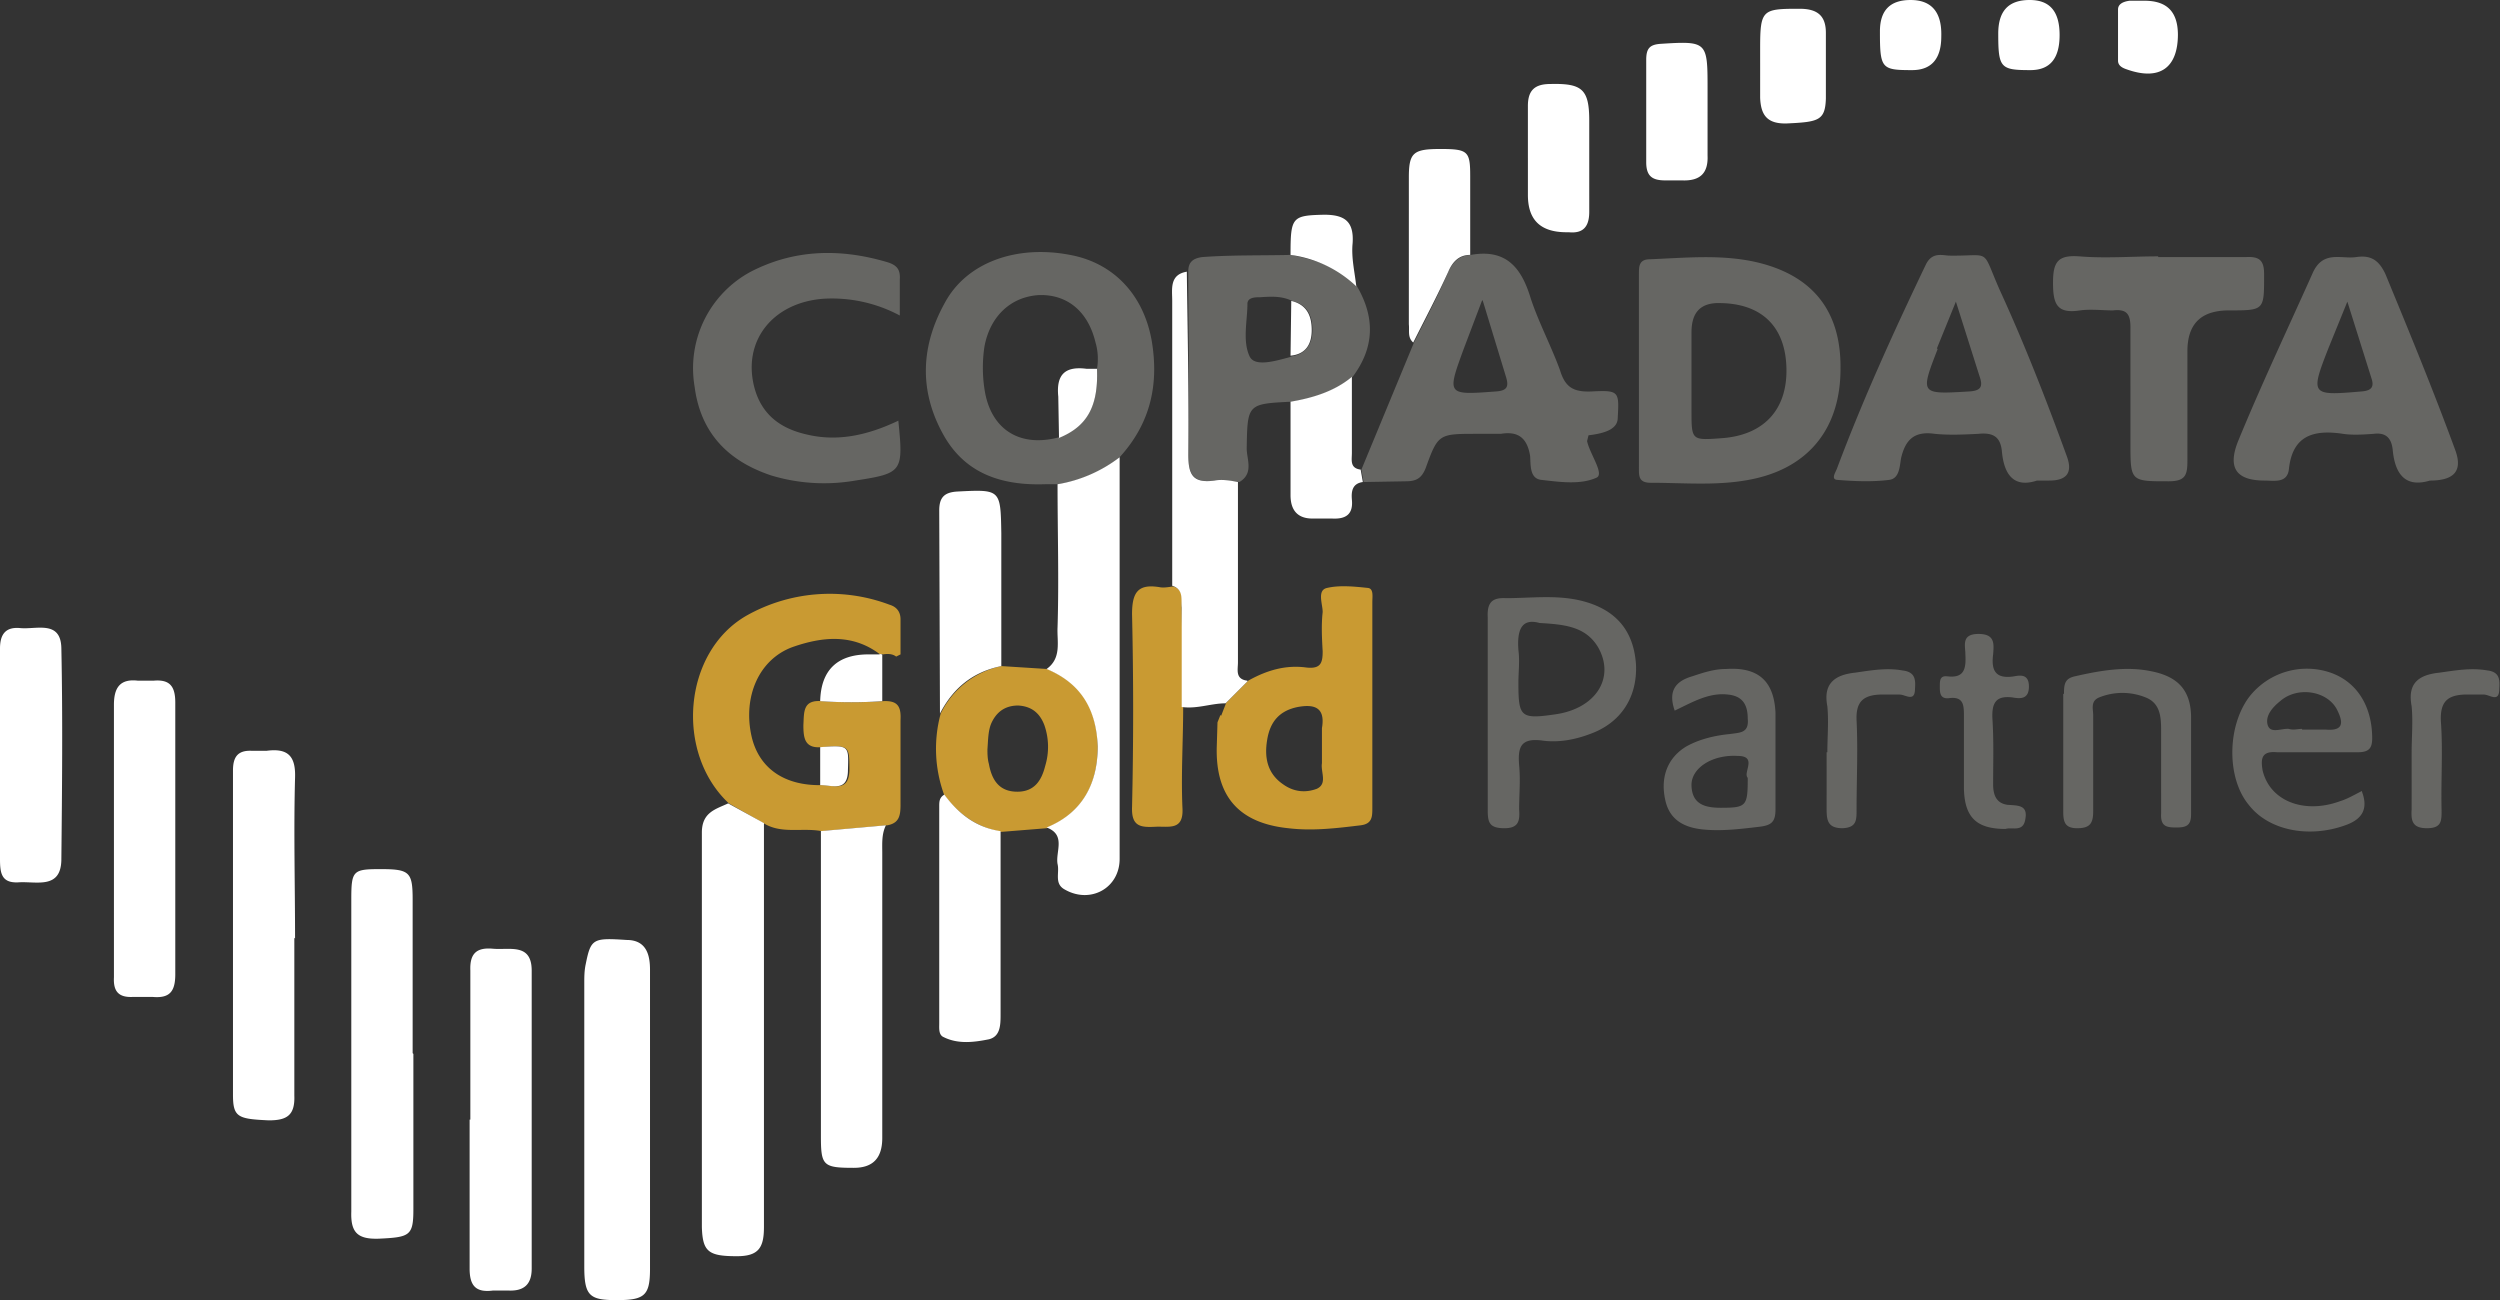 <svg xmlns="http://www.w3.org/2000/svg" data-name="Ebene 1" viewBox="0 0 342.3 178">
  <rect x="0" y="0" width="342.3" height="178" fill="#333333" stroke="none"/>
  <path fill="#666663" d="M123 57.6c.7 7 .6 7.2-5.9 8.2a25 25 0 0 1-11.5-.7c-6-2-9.7-5.9-10.5-12.2a15 15 0 0 1 7.7-15.7c6-3.1 12.3-3.2 18.7-1.3 1.3.4 1.8 1 1.7 2.4v4.9a19.7 19.7 0 0 0-10.4-2.3c-7 .5-11.2 5.8-9.5 12.2 1 3.7 3.6 5.6 7.2 6.4 4.2 1 8.3.1 12.5-1.9Zm20.1 8.7c-5.9.2-11-1.4-14-6.9-3.3-6-3-12.1.3-18 3-5.5 9.8-7.9 17.1-6.5 6 1.1 10.1 5.5 11.2 11.8 1 6-.2 11.3-4.4 15.9-2.5 2-5.3 3.2-8.4 3.7H143Zm1.8-6.4c4-1.6 5.5-4.3 5.3-9.4a8 8 0 0 0-.2-3.6c-1-4.2-3.8-6.6-7.7-6.5-3.8.2-6.7 2.8-7.5 7-.3 1.9-.3 4 0 5.9.8 5.4 4.7 8 10.1 6.6Zm17.8-22.7c0-1.1.4-1.8 1.9-2 4-.3 8.1-.2 12.2-.3 3.3.7 6.5 1.6 9 4.3 2.5 4.3 2.4 8.4-.6 12.4-2.5 2-5.4 3-8.4 3.4-6 .3-6 .3-6.1 6.4 0 1.5 1 3.4-1 4.6-1.2-.1-2.3-.4-3.3-.2-3 .4-3.7-.8-3.7-3.6.2-8.3 0-16.7 0-25Zm14.2 4c-1.4-.7-2.9-.6-4.4-.5-.6 0-1.6 0-1.7.8 0 2.4-.7 5.2.3 7.3.7 1.5 3.6.6 5.5.1l.2-.1c2-.3 2.9-1.7 2.9-3.6 0-2-.7-3.5-2.8-4Zm24.5-6.3c5-.9 7 2 8.2 6 1.1 3.3 2.8 6.5 4 9.8.7 2.3 1.8 3 4.3 2.9 3.8-.2 3.8 0 3.6 3.6 0 1.4-1.4 2.1-4 2.4l-.2.8c.4 1.8 2.4 4.5 1.3 5-2.2 1-5 .6-7.6.3-1.6-.2-1.4-2.1-1.5-3.3-.4-2.4-1.6-3.4-4-3h-3.3c-5.2 0-5.3 0-7 4.7-.6 1.5-1.4 1.8-2.8 1.8l-5.7.1-.3-1.7 7.2-17.4c1.6-3.2 3.3-6.4 4.7-9.7.7-1.4 1.5-2.2 3.1-2.3Zm1.5 6.3-2.5 6.6c-2.3 6.3-2.3 6.3 4.4 5.8 1.6-.1 1.8-.7 1.4-2L203 41.1Zm21.5-3.7c0-1 0-2 1.5-2 4.9-.2 9.8-.7 14.6.4 7.7 1.8 11.6 6.7 11.5 14.6 0 8-4.2 13.3-11.6 15-4.8 1.1-9.6.6-14.4.6-1.7 0-1.6-1-1.6-2.2V37.5Zm7.2 13v5.7c0 4.1 0 4.1 4.1 3.8 5.8-.4 9-3.9 8.9-9.5-.1-5.7-3.3-8.9-9-9-2.7-.1-4 1.2-4 4v5Zm47.3 15.3c-3 1-4.5-.6-4.8-4-.2-2-1.2-2.6-3.2-2.4-2 .1-4 .2-6 0-2.8-.4-4 .8-4.6 3.3-.2 1.1-.2 2.8-1.6 3-2.3.3-4.8.2-7.2 0-.8-.1-.2-1 0-1.5 3.6-9.6 7.8-18.8 12.2-28 .8-1.6 2-1.3 3.1-1.2 6 .1 4.4-1.2 7 4.7 3.4 7.4 6.4 15.1 9.2 22.8.8 2.2 0 3.3-2.4 3.3H279Zm-13.6-18c-2.4 6.2-2.4 6.2 4.3 5.8 1.8-.1 1.9-.8 1.4-2.2l-3.2-10.1-2.6 6.4Zm30.2-12.6h12c1.8-.1 2.5.4 2.5 2.3 0 5 .1 5-4.8 5-3.8 0-5.7 1.8-5.7 5.6v15c0 2-.3 2.8-2.6 2.8-5.2 0-5.2 0-5.2-5.2V44.8c0-1.9-.6-2.5-2.4-2.3-1.5 0-3-.2-4.5 0-3.2.5-3.7-.9-3.7-3.8s.7-3.8 3.6-3.6c3.6.3 7.2 0 10.8 0Zm37.2 30.6c-3.3 1-4.8-.8-5.1-4.3-.2-1.6-1-2.3-2.6-2.1-1.4.1-2.9.2-4.2 0-4-.6-6.9.2-7.4 4.8-.2 2-2 1.6-3.3 1.6-3.9 0-5.1-1.7-3.7-5.3 3.2-7.8 6.8-15.4 10.2-23 1.4-3.3 3.9-2 6-2.3 2-.3 3.1.4 4 2.3 3.3 8 6.6 16 9.6 24.2 1 2.8-.2 4.1-3.5 4.1Zm-11.3-24.5-2.6 6.4c-2.5 6.4-2.4 6.5 4.5 5.9 1.4-.1 1.8-.6 1.4-1.8l-3.3-10.5ZM203.7 97.7V84.5c-.1-2 .6-2.7 2.5-2.6 3.5 0 7-.5 10.5.4 4.6 1.2 7 4.1 7.3 8.7.2 4.5-2.1 8-6.3 9.5-2.1.8-4.4 1.2-6.5.9-3-.4-3.4.9-3.2 3.4.2 2 0 4 0 6 .1 1.5 0 2.6-2 2.6-2.1 0-2.3-.8-2.3-2.5V97.7Zm7.1-12.4c-2.5-.7-3.1 1-2.9 3.7.2 1.5 0 3 0 4.5 0 4.7.3 5 5.1 4.3 5.5-.8 8.2-5 5.8-9.2-1.7-2.8-4.5-3.1-8-3.3Zm18.5 12c-.9-2.6 0-4 2.4-4.7 1.5-.5 3-1 4.6-1 4.4-.3 6.6 1.6 6.8 6v13.2c0 1.7-.5 2.2-2.2 2.4-2.5.3-5 .6-7.4.4-2.7-.2-4.9-1.2-5.5-4.1-.7-3.2.4-5.8 2.9-7.3 1.8-1 3.9-1.5 6-1.7 1.3-.2 2.6-.1 2.4-2.1 0-1.9-.7-3.1-2.7-3.3-2.6-.3-4.8 1-7.3 2.2Zm10 9.2c-.7-.7 1.4-3-1.4-3-3.5-.2-6.4 1.7-6.3 4.1.1 2.5 1.8 3 4 3 3.5 0 3.7-.2 3.7-4Zm10.9-3.5c0-2 .2-4.2 0-6.3-.6-3.1 1-4.3 3.8-4.6 2.1-.3 4.3-.7 6.5-.3 1.7.2 1.8 1.2 1.7 2.5 0 1.9-1.3.8-2.1.8h-2.7c-2.3.1-3.3 1-3.2 3.5.2 4.1 0 8.2 0 12.3 0 1.4 0 2.4-1.9 2.5-2 0-2.2-1-2.2-2.6V103Zm24.4 10.5c-4 0-5.6-1.6-5.7-5.5v-9.9c0-1.5 0-2.8-2.1-2.5-1.2.1-1.2-.8-1.2-1.6s0-1.5 1-1.4c2.4.3 2.6-1.1 2.5-3 0-1.2-.6-2.8 1.8-2.8 2.3 0 2.1 1.4 2 2.8-.3 2.3.4 3.4 2.9 3 1-.2 2-.2 2 1.4 0 1.7-1.1 1.7-2.2 1.5-2.3-.3-2.9.7-2.8 2.9.2 3 .1 6 .1 9 0 1.4.4 2.6 2 2.8 1.4.1 2.8 0 2.4 2-.3 1.8-1.8 1-2.7 1.3Zm8-18.5c0-1.3.1-2.1 1.5-2.4 3.5-.8 7-1.4 10.4-.7 3.6.7 5.4 2.5 5.5 6.1v13.5c0 1.5-.6 1.8-2 1.8-1.3 0-2.2-.1-2.1-1.9V100c0-1.8-.1-3.7-2.1-4.5a8.5 8.5 0 0 0-6.4 0c-1.2.5-.8 1.6-.8 2.4v13.2c0 1.7-.5 2.3-2.2 2.3-1.7 0-1.9-.9-1.9-2.3V95Zm40.8 13.4c.9 2.4 0 3.8-2.3 4.6-5 1.8-10.5.7-13.2-2.8-3-3.6-3-10.6 0-14.7a10 10 0 0 1 11.2-3.4c3.7 1.3 5.7 4.7 5.7 9 0 1.4-.5 1.9-2 1.9h-11c-2.1-.2-2.3.8-2 2.5 1 4.2 5.7 6 10.6 4.2 1-.3 2-.9 3-1.4Zm-8.2-8.5h3.3c2.5.2 2.3-1.1 1.5-2.7-1.3-2.6-5.4-3.3-7.8-1.2-1 .8-2.1 2-1.7 3.3.4 1.2 1.9.4 2.9.5.6.2 1.2 0 1.8 0Zm15 3.1c0-2 .2-4.2 0-6.3-.6-3.2 1-4.3 3.8-4.6 2.2-.3 4.3-.7 6.6-.3 1.6.2 1.7 1.2 1.6 2.5 0 2-1.3.8-2.1.8h-2.7c-2.3.1-3.3 1-3.2 3.6.3 4 0 8.1.1 12.3 0 1.4 0 2.4-2 2.4s-2.2-1-2.1-2.6V103Z"/>
  <path fill="#c99a32" d="m167.2 98 .7-1.8 3-3c2.5-1.4 5.1-2.2 8-1.8 1.9.2 2.2-.6 2.2-2.2-.1-1.8-.2-3.6 0-5.4 0-1.1-.8-3 .6-3.3 1.7-.4 3.7-.2 5.6 0 .8.1.6 1.2.6 1.9v28.2c0 1.2 0 2.2-1.6 2.4-3.3.4-6.6.8-9.9.4-6.8-.7-10-4.4-9.8-11.2l.1-3.3.4-1Zm13.8 4.4v-2.7c.5-2.9-1.1-3.3-3.3-2.9-2.5.5-3.8 2-4.2 4.5-.4 2.4 0 4.6 2.2 6.1 1.4 1 3 1.2 4.6.6 1.5-.7.5-2.3.7-3.5v-2.1Zm-20.4-22.1c1.6.4 1.2 1.8 1.2 2.9l.2 13.6c0 4.6-.3 9.2-.1 13.8.2 3.2-1.9 2.5-3.7 2.6-2 .1-3.3 0-3.2-2.7.2-8.8.2-17.6 0-26.4 0-3 .8-4.2 3.8-3.7.5.1 1.1 0 1.8-.1Zm-17.2 11.3c4.8 2 6.8 5.6 6.9 10.6 0 5.2-2 9-7 11.2l-6.2.5c-3.3-.6-5.8-2.4-7.8-5a18.4 18.4 0 0 1-.5-11.2 12 12 0 0 1 8.3-6.5l6.3.4Zm-8.2 11c0 .5 0 1.3.2 2 .4 2.2 1.4 3.8 3.9 3.8 2.3 0 3.3-1.5 3.8-3.5a9 9 0 0 0-.1-5.6c-.6-1.6-1.7-2.6-3.6-2.7-1.8 0-3 .9-3.7 2.5-.4 1-.4 2.1-.5 3.5ZM120.9 96c2-.1 2.5.7 2.4 2.6v11.6c0 1.5-.2 2.5-1.8 2.8l-9 .8c-2.6-.5-5.4.4-7.8-1l-4.9-2.8c-7.4-6.9-6.3-20.7 2.4-25.7a23.2 23.2 0 0 1 19.6-1.5c1 .3 1.5 1 1.5 2v4.8l-.6.3c-.5-.4-1.2-.4-1.8-.3a.4.4 0 0 0-.4 0c-3.8-2.9-8-2.4-12-1-4.6 1.7-6.8 6.8-5.6 12.2 1 4.4 4.5 6.8 9.6 6.7 1.6 0 3.7 1 3.8-2 0-3.4 0-3.5-3.8-3.2-2.3.2-2.5-1.2-2.5-3 .1-1.8-.1-3.5 2.5-3.3 2.8.2 5.6.2 8.4 0Z"/>
  <path fill="#fff" d="m145 60-.1-5.7c-.3-3 .9-4.2 3.9-3.8h1.4c.2 5.1-1.3 7.9-5.3 9.5Zm-65 94v-19.3c0-.9 0-1.8.2-2.7.7-3.5 1-3.6 5.6-3.3 2.8 0 3.2 2.2 3.2 4.1v40.9c0 3.9-.8 4.4-5.4 4.3-3-.1-3.6-.9-3.6-4.6V154Zm-39.7-25.6V150c.1 2.7-1 3.4-3.5 3.4-4.2-.2-4.9-.4-4.9-3.5v-44.4c0-1.8.6-2.8 2.6-2.7h2c3-.4 4 .8 3.9 3.7-.2 7.3 0 14.6 0 22Zm16.3 15.9v21.3c0 3.6-.5 3.8-4.7 4-2.9.1-3.9-.8-3.8-3.7v-42.7c0-4 .2-4.2 4-4.2 4 0 4.4.4 4.4 4.2v21Zm7.8 9v-20.4c-.1-2.4.9-3.2 3.1-3 2.3.2 5.3-.8 5.3 3v40.8c0 2.2-1.1 3.1-3.2 3h-2.1c-2.3.3-3.2-.6-3.2-3v-20.4ZM24 114.8v18.6c0 2.4-.8 3.3-3.1 3.1h-2.7c-2 .1-2.7-.8-2.6-2.7V96.5c0-2.3.8-3.6 3.3-3.3H21c2.2-.2 3 .7 3 3v18.6ZM0 103.2V88.8c0-2 .8-3 2.8-2.8 2.2.2 5.5-1.1 5.6 2.7.2 9.7.1 19.4 0 29.1-.1 3.9-3.3 2.9-5.7 3-2.5.2-2.7-1.2-2.7-3.2v-14.4Zm99.7 6.8 4.9 2.7V168c0 2.8-.7 4-3.7 4-3.9 0-4.7-.6-4.8-4v-54c0-2.8 1.9-3.2 3.6-4Zm12.6 3.8 9-.8c-.6 1.2-.5 2.5-.5 3.8v39c0 2.8-1.3 4.1-3.9 4.1-4.2 0-4.5-.3-4.5-4.3v-41.8Zm0-6.3v-5.2c4-.3 3.9-.2 3.8 3.1 0 3.1-2.1 2.1-3.8 2.1Zm0-11.5c.1-4.2 2.3-6.4 6.6-6.4h1.5c.1-.1.3 0 .4 0V96c-2.8.2-5.6.2-8.5 0Zm16.4 1.7-.1-27.8c0-1.8.7-2.5 2.5-2.6 5.9-.3 5.9-.3 6 5.7v18.2c-3.9.8-6.6 3-8.4 6.5Zm.6 11.1c2 2.7 4.4 4.5 7.7 5v25c0 1.5 0 3.1-1.6 3.5-2 .4-4.2.7-6.2-.3-.7-.3-.6-1.2-.6-1.9v-29.7c0-.6 0-1.2.7-1.6Zm15.5-42.5a19 19 0 0 0 8.5-3.7v55c0 4-4 6.2-7.5 4.2-1.5-.8-.7-2.3-1-3.5-.3-1.7 1.2-4-1.5-5 4.9-2 7-6 7-11.1-.2-5-2.2-8.6-7-10.6 2.1-1.5 1.4-3.8 1.5-5.7.2-6.5 0-13 0-19.6Zm26 27-3 3c-2 0-3.9.8-6 .5V83.2c-.1-1.1.3-2.5-1.3-3v-39c0-1.6-.4-3.6 2-4 .1 8.3.3 16.6.2 25 0 2.8.6 4 3.6 3.6 1-.2 2.2 0 3.2.2v24.7c0 1-.4 2.3 1.3 2.5Zm5.9-38.3c3-.5 6-1.4 8.4-3.4V62c0 1-.3 2.1 1.2 2.3l.3 1.7c-1.4.2-1.6 1.2-1.5 2.4.2 2-.8 2.7-2.7 2.6h-2.7c-2 0-3-1.1-3-3.2V55Zm0-6.3Zm.1-7.5c2.1.5 2.8 2 2.8 4 0 1.9-.8 3.3-2.9 3.5l.1-7.5Zm8.9-2a16.2 16.2 0 0 0-9-4.3c0-5.2.2-5.4 4.6-5.5 2.8 0 4.1.9 3.9 3.9-.2 2 .3 4 .5 5.9Zm15.6-4.3c-1.5 0-2.4.9-3 2.3-1.5 3.3-3.2 6.5-4.8 9.7-.8-.7-.5-1.6-.6-2.5V24.3c0-3.4.6-3.9 4.3-3.9 3.8 0 4.1.3 4.1 3.7V35Zm7.9-13.2v-7.2c0-2.2 1-3 3.1-3 4.3-.1 5.3.7 5.3 5V29c0 2-.8 3-2.8 2.8h-.3c-3.6 0-5.3-1.7-5.3-5.1v-5.1Zm24.6-6.4v6c.1 2.4-1 3.5-3.5 3.4H228c-1.8 0-2.6-.6-2.6-2.5v-14c0-1.6.5-2.1 2-2.2 6.3-.4 6.4-.3 6.4 6v3.3Zm7.2-6.7v-2c0-5.3.3-5.4 5.4-5.4 2.5 0 3.6 1 3.6 3.3v9c-.1 3-1 3.2-5.3 3.4-2.8.1-3.6-1.2-3.7-3.5V8.6ZM265.8 5c0 3-1.3 4.6-4 4.6-4.2 0-4.4-.2-4.4-5.3 0-2.9 1.4-4.3 4.2-4.3 2.9 0 4.3 1.7 4.2 5Zm16.2-.2c0 3.2-1.3 4.8-4 4.8-4.1 0-4.4-.3-4.4-5 0-3.1 1.4-4.6 4.3-4.6 2.8 0 4.1 1.6 4.1 4.8Zm16.2-.1c0 4.6-2.5 6.4-7 4.8-.6-.2-1.2-.5-1.2-1.2v-7c0-.8.8-1.1 1.6-1.2h2c3.1 0 4.6 1.5 4.6 4.7Z"/>
</svg>
